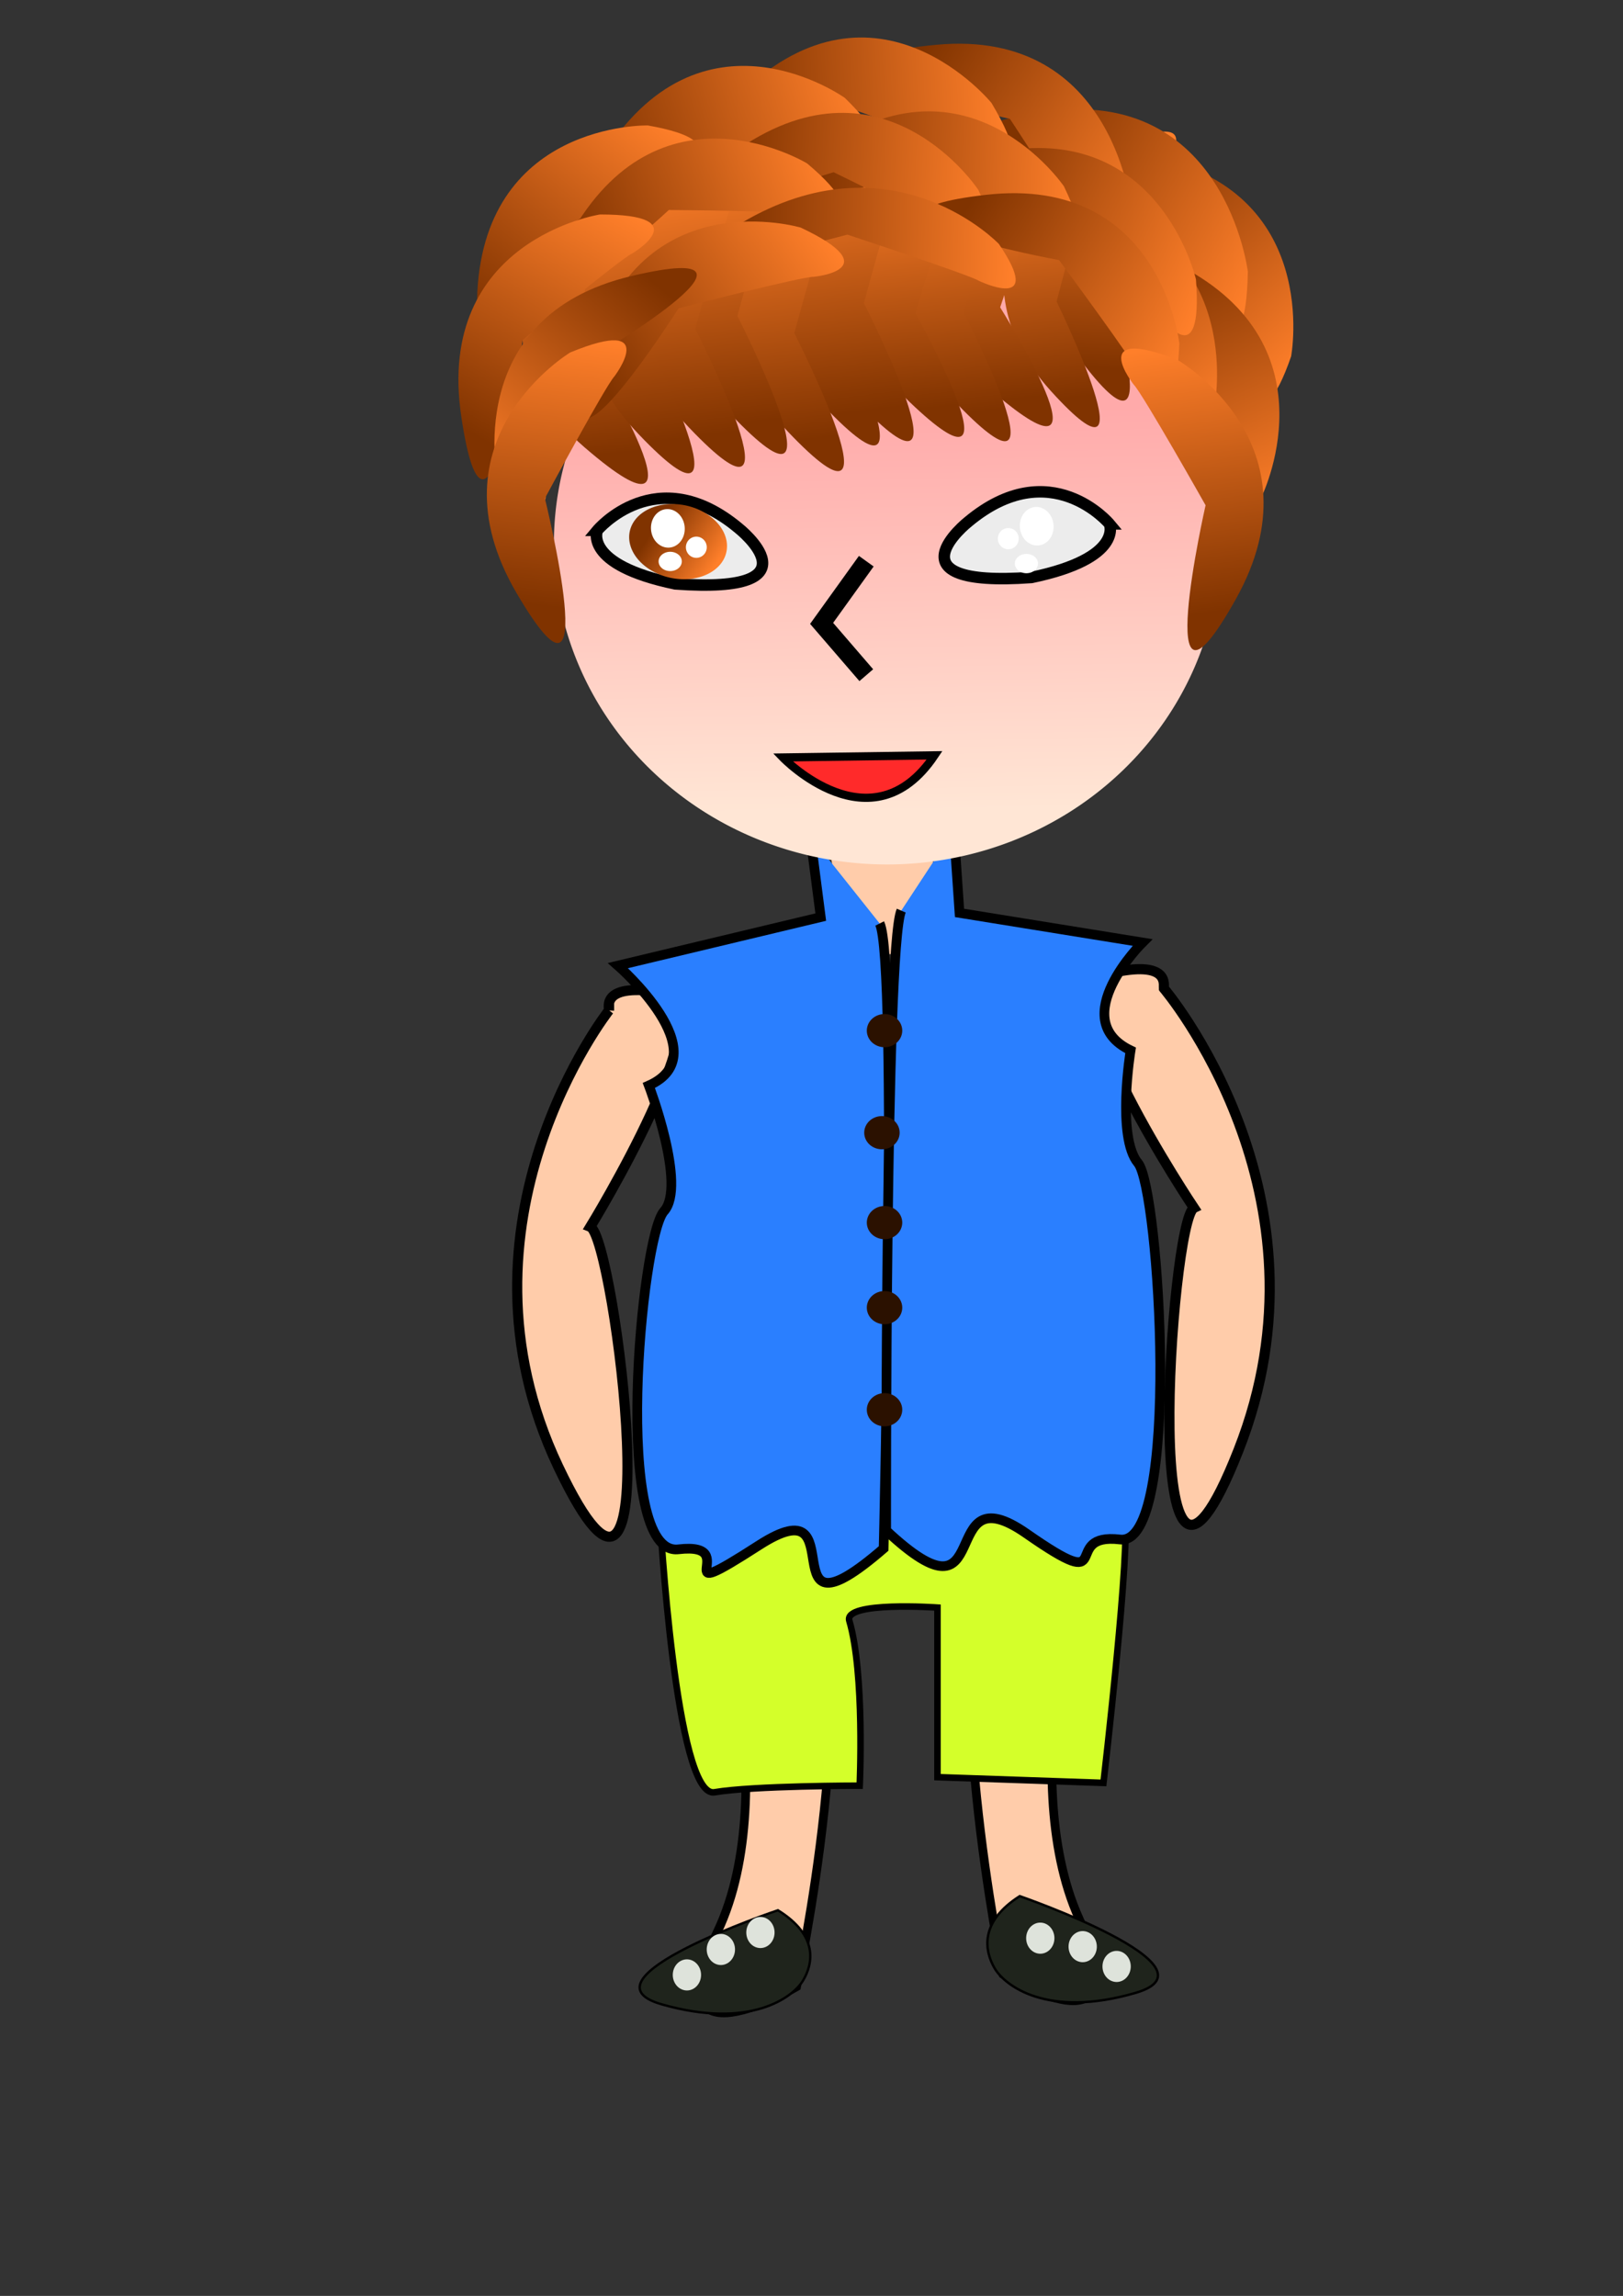 <?xml version="1.0" encoding="UTF-8"?>
<svg version="1.1" viewBox="0 0 744.09 1052.4" xmlns="http://www.w3.org/2000/svg" xmlns:xlink="http://www.w3.org/1999/xlink">
<rect x="0" y="0" width="744.09" height="1052.4" fill="#333333" stroke="none"/>
<defs>
<linearGradient id="a">
<stop stop-color="#803300" offset="0"/>
<stop stop-color="#ff7f2a" offset="1"/>
</linearGradient>
<linearGradient id="ah" x1="-189.22" x2="-171.07" y1="393.99" y2="231.99" gradientTransform="matrix(-.726 -.174 -.172 .738 188.28 -44.768)" gradientUnits="userSpaceOnUse" xlink:href="#a"/>
<linearGradient id="ag" x1="-189.22" x2="-171.07" y1="393.99" y2="231.99" gradientTransform="matrix(.722 -.189 .186 .734 609.06 -42.758)" gradientUnits="userSpaceOnUse" xlink:href="#a"/>
<linearGradient id="af" x1="-189.22" x2="-171.07" y1="393.99" y2="231.99" gradientTransform="matrix(-.627 -.411 .404 -.637 31.298 310.32)" gradientUnits="userSpaceOnUse" xlink:href="#a"/>
<linearGradient id="ae" x1="-189.22" x2="-171.07" y1="393.99" y2="231.99" gradientTransform="matrix(-.369 -.658 -.648 .376 465.67 -90.782)" gradientUnits="userSpaceOnUse" xlink:href="#a"/>
<linearGradient id="ad" x1="-189.22" x2="-171.07" y1="393.99" y2="231.99" gradientTransform="matrix(.107 -.589 -.77 -.081 661.35 38.448)" gradientUnits="userSpaceOnUse" xlink:href="#a"/>
<linearGradient id="ac" x1="-189.22" x2="-171.07" y1="393.99" y2="231.99" gradientTransform="matrix(.455 -.6 -.591 -.463 755.79 174.68)" gradientUnits="userSpaceOnUse" xlink:href="#a"/>
<linearGradient id="ab" x1="-189.22" x2="-171.07" y1="393.99" y2="231.99" gradientTransform="matrix(-.608 -.439 -.432 .618 283.65 -120.84)" gradientUnits="userSpaceOnUse" xlink:href="#a"/>
<linearGradient id="aa" x1="-189.22" x2="-171.07" y1="393.99" y2="231.99" gradientTransform="matrix(-.193 -.732 -.72 .196 514.07 -88.389)" gradientUnits="userSpaceOnUse" xlink:href="#a"/>
<linearGradient id="z" x1="-189.22" x2="-171.07" y1="393.99" y2="231.99" gradientTransform="matrix(.131 -.746 -.734 -.133 647.15 1.384)" gradientUnits="userSpaceOnUse" xlink:href="#a"/>
<linearGradient id="y" x1="-189.22" x2="-171.07" y1="393.99" y2="231.99" gradientTransform="matrix(.121 -.748 -.736 -.123 685.14 -3.182)" gradientUnits="userSpaceOnUse" xlink:href="#a"/>
<linearGradient id="x" x1="-189.22" x2="-171.07" y1="393.99" y2="231.99" gradientTransform="matrix(.384 -.65 -.639 -.39 763.92 119.91)" gradientUnits="userSpaceOnUse" xlink:href="#a"/>
<linearGradient id="w" x1="-189.22" x2="-171.07" y1="393.99" y2="231.99" gradientTransform="matrix(.607 -.44 -.433 -.617 757.96 264.46)" gradientUnits="userSpaceOnUse" xlink:href="#a"/>
<linearGradient id="v" x1="-189.22" x2="-171.07" y1="393.99" y2="231.99" gradientTransform="matrix(.705 -.246 -.242 -.717 748.16 363.36)" gradientUnits="userSpaceOnUse" xlink:href="#a"/>
<linearGradient id="u" x1="-189.22" x2="-171.07" y1="393.99" y2="231.99" gradientTransform="matrix(-.525 -.539 -.53 .533 342.48 -156.9)" gradientUnits="userSpaceOnUse" xlink:href="#a"/>
<linearGradient id="t" x1="-189.22" x2="-171.07" y1="393.99" y2="231.99" gradientTransform="matrix(-.167 -.816 -.753 .181 543.38 -128.13)" gradientUnits="userSpaceOnUse" xlink:href="#a"/>
<linearGradient id="s" x1="-189.22" x2="-171.07" y1="393.99" y2="231.99" gradientTransform="matrix(.035 -.836 -.77 -.038 646.8 -75.7)" gradientUnits="userSpaceOnUse" xlink:href="#a"/>
<linearGradient id="r" x1="-189.22" x2="-171.07" y1="393.99" y2="231.99" gradientTransform="matrix(.486 -.649 -.598 -.528 740.99 123.55)" gradientUnits="userSpaceOnUse" xlink:href="#a"/>
<linearGradient id="q" x1="-189.22" x2="-171.07" y1="393.99" y2="231.99" gradientTransform="matrix(.459 -.672 -.619 -.498 794.85 139.03)" gradientUnits="userSpaceOnUse" xlink:href="#a"/>
<linearGradient id="p" x1="-189.22" x2="-171.07" y1="393.99" y2="231.99" gradientTransform="matrix(.609 -.437 -.43 -.619 792.45 244.32)" gradientUnits="userSpaceOnUse" xlink:href="#a"/>
<linearGradient id="o" x1="-189.22" x2="-171.07" y1="393.99" y2="231.99" gradientTransform="matrix(-.746 0 0 .758 173.8 -97.767)" gradientUnits="userSpaceOnUse" xlink:href="#a"/>
<linearGradient id="n" x1="-189.22" x2="-171.07" y1="393.99" y2="231.99" gradientTransform="matrix(-.746 0 0 .758 196.99 -100.71)" gradientUnits="userSpaceOnUse" xlink:href="#a"/>
<linearGradient id="m" x1="-189.22" x2="-171.07" y1="393.99" y2="231.99" gradientTransform="matrix(-.746 0 0 .758 216.32 -106.61)" gradientUnits="userSpaceOnUse" xlink:href="#a"/>
<linearGradient id="l" x1="-189.22" x2="-171.07" y1="393.99" y2="231.99" gradientTransform="matrix(-.746 0 0 .758 242.41 -98.749)" gradientUnits="userSpaceOnUse" xlink:href="#a"/>
<linearGradient id="k" x1="-189.22" x2="-171.07" y1="393.99" y2="231.99" gradientTransform="matrix(-.746 0 0 .758 258.84 -110.54)" gradientUnits="userSpaceOnUse" xlink:href="#a"/>
<linearGradient id="j" x1="-189.22" x2="-171.07" y1="393.99" y2="231.99" gradientTransform="matrix(-.746 0 0 .758 274.3 -112.5)" gradientUnits="userSpaceOnUse" xlink:href="#a"/>
<linearGradient id="i" x1="-189.22" x2="-171.07" y1="393.99" y2="231.99" gradientTransform="matrix(-.732 0 0 .679 300.13 -81.766)" gradientUnits="userSpaceOnUse" xlink:href="#a"/>
<linearGradient id="h" x1="-189.22" x2="-171.07" y1="393.99" y2="231.99" gradientTransform="matrix(-.704 0 0 .706 326.88 -90.729)" gradientUnits="userSpaceOnUse" xlink:href="#a"/>
<linearGradient id="g" x1="-189.22" x2="-171.07" y1="393.99" y2="231.99" gradientTransform="matrix(-.789 0 0 .653 329.76 -75.729)" gradientUnits="userSpaceOnUse" xlink:href="#a"/>
<linearGradient id="f" x1="-189.22" x2="-171.07" y1="393.99" y2="231.99" gradientTransform="matrix(-.845 0 0 .705 133.36 -70.967)" gradientUnits="userSpaceOnUse" xlink:href="#a"/>
<linearGradient id="e" x1="-189.22" x2="-171.07" y1="393.99" y2="231.99" gradientTransform="matrix(-.648 0 0 .69 378.66 -90.697)" gradientUnits="userSpaceOnUse" xlink:href="#a"/>
<linearGradient id="d" x1="-189.22" x2="-171.07" y1="393.99" y2="231.99" gradientTransform="matrix(-.734 -.118 -.132 .657 429.35 -111.73)" gradientUnits="userSpaceOnUse" xlink:href="#a"/>
<linearGradient id="c" x1="340.85" x2="336.96" y1="574.13" y2="320.12" gradientUnits="userSpaceOnUse">
<stop stop-color="#ffe6d5" offset="0"/>
<stop stop-color="#faa" offset="1"/>
</linearGradient>
<linearGradient id="b" x1="-330.65" x2="-285.77" y1="321.96" y2="332.41" gradientUnits="userSpaceOnUse" xlink:href="#a"/>
</defs>
<path d="m533.56 453.02s80.498 94.411 34.19 211.86c-46.308 117.45-31.115-105.96-20.366-111.19 0 0-67.342-100.67-38.963-107.43 28.379-6.753 24.981 5.613 25.138 6.757z" fill="#fca" stroke="#000" stroke-width="4.658"/>
<path d="m279.23 463.09s-76.523 97.037-23.279 209.23c53.244 112.19 25.849-105.46 14.672-109.95 0 0 62.852-102.4 33.724-107.35-29.128-4.954-25.019 6.944-25.117 8.072z" fill="#fca" stroke="#000" stroke-width="4.645"/>
<path d="m497.73 704.44s-32.724 109.19-3.068 174.92c29.656 65.735-34.769 25.626-34.769 25.626s-30.679-150.41-5.113-199.44c25.566-49.023 52.154-41.224 42.95-1.114z" fill="#fca" stroke="#000" stroke-width="4"/>
<path d="m325.82 711.95s34.062 108.19 3.193 173.33c-30.869 65.136 36.191 25.392 36.191 25.392s31.933-149.04 5.322-197.62c-26.611-48.576-54.287-40.848-44.707-1.104z" fill="#fca" stroke="#000" stroke-width="4"/>
<path d="m302.6 696.06s7.133 128.51 24.965 125.48c17.832-3.024 66.574-3.024 66.574-3.024s2.378-51.403-4.755-75.593c-2.673-9.064 40.42-6.047 40.42-6.047v77.74l76.089 2.626s13.073-112.11 9.506-122.7-211.61 6.047-212.8 1.512z" fill="#d4ff2a" stroke="#000" stroke-width="3"/>
<path d="m379.67 385.96s9.87 45.761-1.974 50.018c0 0 43.427 3.193 53.297 0l-3.948-48.954-39.479-2.128" fill="#fca" stroke-width="0"/>
<path d="m371.49 383.33 4.795 37.053-92.979 22.231s46.452 40.538 14.164 54.953c0 0 17.503 45.957 6.918 57.669-10.585 11.712-23.977 158.5 6.654 154.94 30.632-3.559-8.606 27.463 36.923-1.865 45.529-29.328 2.068 49.1 57.144 1.493 0 0 6.504-269.93-1.805-286.5" fill="#2a7fff" stroke="#000" stroke-width="4.441"/>
<path d="m437.32 380.7 2.58 37.763 83.915 13.556s-35.395 35.041-5.48 49.448c0 0-6.516 39.778 3.406 51.644 9.922 11.866 19.993 175.88-8.22 172.56-28.213-3.325-0.57 26.806-42.901-2.712-42.331-29.518-12.933 46.692-64.34-1.417 0 0-0.455-267.11 6.908-284.13" fill="#2a7fff" stroke="#000" stroke-width="4.441"/>
<path transform="matrix(.696 0 0 .587 371.25 373.08)" d="m60.913 465.27a11.664 12.96 0 1 1-23.328 0 11.664 12.96 0 1 1 23.328 0z" fill="#2b1100" stroke-opacity="0"/>
<path transform="matrix(.696 0 0 .587 371.25 326.29)" d="m60.913 465.27a11.664 12.96 0 1 1-23.328 0 11.664 12.96 0 1 1 23.328 0z" fill="#2b1100" stroke-opacity="0"/>
<path transform="matrix(.696 0 0 .587 371.25 287.31)" d="m60.913 465.27a11.664 12.96 0 1 1-23.328 0 11.664 12.96 0 1 1 23.328 0z" fill="#2b1100" stroke-opacity="0"/>
<path transform="matrix(.696 0 0 .587 370.06 246.09)" d="m60.913 465.27a11.664 12.96 0 1 1-23.328 0 11.664 12.96 0 1 1 23.328 0z" fill="#2b1100" stroke-opacity="0"/>
<path transform="matrix(.696 0 0 .587 371.25 199.31)" d="m60.913 465.27a11.664 12.96 0 1 1-23.328 0 11.664 12.96 0 1 1 23.328 0z" fill="#2b1100" stroke-opacity="0"/>
<path transform="matrix(.746 0 0 .725 166.93 -44.428)" d="m526.18 405a204.77 202.83 0 1 1-409.54 0 204.77 202.83 0 1 1 409.54 0z" fill="url(#c)" stroke-width="0"/>
<path d="m513.52 66.216s-63.654 38.134-18.699 98.114c44.954 59.98 10.716-38.726 10.716-38.726s25.14-46.96 28.85-50.76c0 0 19.917-25.817-20.867-8.628z" fill="url(#d)" stroke-width="0"/>
<path d="m481.06 76.519s-47.843 49.181 0.839 102.83c48.682 53.652 2.518-41.133 2.518-41.133s13.43-51.864 15.948-56.335c0 0 12.59-29.509-19.305-5.365z" fill="url(#e)" stroke-width="0"/>
<path d="m266.89 99.94s-62.387 50.267 1.095 105.1c63.482 54.837 3.284-42.041 3.284-42.041s17.512-53.009 20.796-57.578c0 0 16.418-30.16-25.174-5.484z" fill="url(#f)" stroke-width="0"/>
<path d="m454.45 82.494s-58.258 46.536 1.022 97.303c59.28 50.767 3.066-38.921 3.066-38.921s16.353-49.075 19.419-53.305c0 0 15.331-27.922-23.508-5.077z" fill="url(#g)" stroke-width="0"/>
<path d="m438.16 80.266s-51.991 50.293 0.912 105.16c52.904 54.865 2.736-42.063 2.736-42.063s14.594-53.036 17.33-57.608c0 0 13.682-30.176-20.979-5.487z" fill="url(#h)" stroke-width="0"/>
<path d="m415.89 82.851s-54.084 48.417 0.949 101.23c55.033 52.818 2.847-40.494 2.847-40.494s15.182-51.058 18.028-55.459c0 0 14.233-29.05-21.824-5.282z" fill="url(#i)" stroke-width="0"/>
<path d="m392.19 71.187s-55.081 54.026 0.966 112.96c56.048 58.937 2.899-45.185 2.899-45.185s15.461-56.973 18.36-61.884c0 0 14.495-32.416-22.226-5.894z" fill="url(#j)" stroke-width="0"/>
<path d="m376.73 73.152s-55.081 54.026 0.966 112.96c56.048 58.937 2.899-45.185 2.899-45.185s15.461-56.973 18.36-61.884c0 0 14.495-32.416-22.226-5.894z" fill="url(#k)" stroke-width="0"/>
<path d="m360.3 84.939s-55.081 54.026 0.966 112.96c56.048 58.937 2.899-45.185 2.899-45.185s15.461-56.973 18.36-61.884c0 0 14.495-32.416-22.226-5.894z" fill="url(#l)" stroke-width="0"/>
<path d="m334.21 77.081s-55.081 54.026 0.966 112.96c56.048 58.937 2.899-45.185 2.899-45.185s15.461-56.973 18.36-61.884c0 0 14.495-32.416-22.226-5.894z" fill="url(#m)" stroke-width="0"/>
<path d="m314.89 82.975s-55.081 54.026 0.966 112.96c56.048 58.937 2.899-45.185 2.899-45.185s15.461-56.973 18.36-61.884c0 0 14.495-32.416-22.226-5.894z" fill="url(#n)" stroke-width="0"/>
<path d="m291.69 85.922s-55.081 54.026 0.966 112.96c56.048 58.937 2.899-45.185 2.899-45.185s15.461-56.973 18.36-61.884c0 0 14.495-32.416-22.226-5.894z" fill="url(#o)" stroke-width="0"/>
<path d="m591.94 163.34s14.359-76.425-64.865-91.729c-79.224-15.304 23.262 38.617 23.262 38.617s19.684 55.611 20.101 61.323c0 0 6.544 34.98 21.502-8.211z" fill="url(#p)" stroke-width="0"/>
<path d="m572.1 124.56s-10.234-85.136-92.924-73.36c-82.69 11.776 35.146 32.305 35.146 32.305s37.044 51.371 39.273 57.211c0 0 17.567 34.363 18.505-16.155z" fill="url(#q)" stroke-width="0"/>
<path d="m519.07 98.317s-6.721-85.547-89.813-77.785c-83.092 7.762 33.782 33.974 33.782 33.974s34.893 53.113 36.88 59.054c0 0 16.136 35.179 19.152-15.243z" fill="url(#r)" stroke-width="0"/>
<path d="m454.59 47.224s-52.33-64.421-114.86-4.563c-62.527 59.858 45.789 5.507 45.789 5.507s57.181 20.173 62.037 23.667c0 0 32.267 17.862 7.031-24.61z" fill="url(#s)" stroke-width="0"/>
<path d="m387.36 44.902s-66.006-47.395-111.98 28.075c-45.975 75.47 45.529-7.632 45.529-7.632s60.053 3.305 65.581 5.305c0 0 35.445 8.12 0.872-25.747z" fill="url(#t)" stroke-width="0"/>
<path d="m297 57.498s-76.522-1.783-78.297 80.169c-1.775 81.953 33.63-29.694 33.63-29.694s50.709-28.912 56.183-30.273c0 0 32.86-12.333-11.516-20.203z" fill="url(#u)" stroke-width="0"/>
<path d="m578.08 228.4s34.89-69.252-36.92-106.55c-71.81-37.299 11.66 43.703 11.66 43.703s3.532 58.992 2.355 64.593c0 0-3.381 35.441 22.905-1.744z" fill="url(#v)" stroke-width="0"/>
<path d="m557.03 184.56s13.96-76.501-65.342-91.378c-79.302-14.877 23.463 38.491 23.463 38.491s19.973 55.504 20.421 61.214c0 0 6.726 34.945 21.459-8.327z" fill="url(#w)" stroke-width="0"/>
<path d="m548.3 128.07s-17.201-75.816-95.764-57.321c-78.562 18.494 36.614 25.792 36.614 25.792s40.086 42.808 42.736 47.863c0 0 19.874 29.322 16.414-16.333z" fill="url(#x)" stroke-width="0"/>
<path d="m487.76 85.389s-43.546-63.987-109.82-17.291c-66.278 46.696 43.398 10.212 43.398 10.212s52.811 24.719 57.111 28.422c0 0 29.127 19.78 9.315-21.343z" fill="url(#y)" stroke-width="0"/>
<path d="m448.51 87.007s-42.619-64.629-109.56-18.924c-66.943 45.705 43.247 10.857 43.247 10.857s52.449 25.503 56.695 29.268c0 0 28.839 20.212 9.621-21.202z" fill="url(#z)" stroke-width="0"/>
<path d="m370.04 74.917s-65.596-40.096-107.09 30.191c-41.495 70.288 43.687-8.851 43.687-8.851s58.14 0.432 63.557 2.007c0 0 34.554 5.841-0.153-23.348z" fill="url(#aa)" stroke-width="0"/>
<path d="m275.07 98.311s-75.686 11.604-63.587 92.649c12.1 81.045 28.113-35.125 28.113-35.125s45.07-37.336 50.232-39.632c0 0 30.288-17.888-14.758-17.892z" fill="url(#ab)" stroke-width="0"/>
<path d="m540.69 157.48s-8.477-77.327-88.614-68.175c-80.137 9.152 33.44 29.915 33.44 29.915s34.957 47.225 37.015 52.557c0 0 16.411 31.457 18.159-14.298z" fill="url(#ac)" stroke-width="0"/>
<path d="m457.92 111.79s-47.011-49.296-114.89-11.376c-67.875 37.92 45.485 7.144 45.485 7.144s55.665 18.33 60.24 21.147c0 0 30.857 14.928 9.162-16.915z" fill="url(#ad)" stroke-width="0"/>
<path d="m367.12 104.33s-73.458-21.865-96.05 56.825c-22.592 78.69 40.048-19.829 40.048-19.829s56.345-14.577 61.978-14.451c0 0 34.882-3.263-5.976-22.545z" fill="url(#ae)" stroke-width="0"/>
<path d="m228.33 220.95s-17.467-75.753 61.063-94.387c78.53-18.634-21.664 39.566-21.664 39.566s-17.396 56.394-17.579 62.118c0 0-5.11 35.226-21.819-7.297z" fill="url(#af)" stroke-width="0"/>
<path d="m539.86 164.98s66.577 38.388 26.727 109.65c-39.851 71.264-13.873-43.03-13.873-43.03s-28.926-51.267-32.937-55.291c0 0-21.977-27.727 20.083-11.332z" fill="url(#ag)" stroke-width="0"/>
<path d="m261.4 161.58s-65.838 39.684-24.645 110.15c41.193 70.471 13.055-43.293 13.055-43.293s27.95-51.824 31.884-55.925c0 0 21.448-28.152-20.294-10.937z" fill="url(#ah)" stroke-width="0"/>
<path d="m397.16 257.24-20.48 28.501 20.48 23.751" fill="none" stroke="#000" stroke-width="8.304"/>
<path d="m358.89 347.21s40.586 42.238 69.576-0.982z" fill="#ff2a2a" stroke="#000" stroke-width="3.759"/>
<path d="m508.65 240.14s-27.057-32.416-64.745-0.982c0 0-38.654 30.451 28.99 25.54 42.519-8.841 35.754-24.557 35.754-24.557z" fill="#ececec" stroke="#000" stroke-width="5.262"/>
<path d="m273.86 243.09s27.057-32.416 64.745-0.982c0 0 38.654 30.451-28.99 25.54-42.519-8.841-35.754-24.557-35.754-24.557z" fill="#ececec" stroke="#000" stroke-width="5.262"/>
<path transform="matrix(.698 .202 -.223 .635 600.42 107.68)" d="m-281.23 320.76a31.104 25.272 0 1 1-62.209 0 31.104 25.272 0 1 1 62.209 0z" fill="url(#b)" stroke-opacity="0"/>
<path transform="matrix(.742 -.078 .077 .754 521.09 -23.368)" d="m-312.34 318.82a10.368 11.664 0 1 1-20.736 0 10.368 11.664 0 1 1 20.736 0z" fill="#fff" stroke-opacity="0"/>
<path transform="matrix(.746 0 0 .758 162.73 16.179)" d="m200.88 318.17a7.128 5.832 0 1 1-14.256 0 7.128 5.832 0 1 1 14.256 0z" fill="#fff" stroke-opacity="0"/>
<path transform="matrix(.82 0 0 .75 141.24 12.708)" d="m222.91 317.52a5.832 6.48 0 1 1-11.664 0 5.832 6.48 0 1 1 11.664 0z" fill="#fff" stroke-opacity="0"/>
<path transform="matrix(-.698 .202 .223 .635 183.08 105.72)" d="m-281.23 320.76a31.104 25.272 0 1 1-62.209 0 31.104 25.272 0 1 1 62.209 0z" fill="url(#b)" stroke-opacity="0"/>
<path transform="matrix(.742 -.078 .077 .754 690.2 -24.35)" d="m-312.34 318.82a10.368 11.664 0 1 1-20.736 0 10.368 11.664 0 1 1 20.736 0z" fill="#fff" stroke-opacity="0"/>
<path transform="matrix(.82 0 0 .75 284.26 8.779)" d="m222.91 317.52a5.832 6.48 0 1 1-11.664 0 5.832 6.48 0 1 1 11.664 0z" fill="#fff" stroke-opacity="0"/>
<path transform="matrix(.746 0 0 .758 326.04 17.161)" d="m200.88 318.17a7.128 5.832 0 1 1-14.256 0 7.128 5.832 0 1 1 14.256 0z" fill="#fff" stroke-opacity="0"/>
<path d="m356.65 875.62s-93.806 31.597-53.177 43.163c40.629 11.566 60.118-3.332 64.693-10.951 4.575-7.619 7.23-20.606-11.516-32.212z" fill="#1f241c" stroke="#000" stroke-width="1.08px"/>
<path d="m467.52 869.15s93.789 32.451 53.167 44.33c-40.621 11.878-60.107-3.422-64.681-11.247-4.574-7.825-7.229-21.163 11.514-33.083z" fill="#1f241c" stroke="#000" stroke-width="1.094px"/>
<path transform="translate(62.209 296.79)" d="m456.2 604.59a6.48 7.128 0 1 1-12.96 0 6.48 7.128 0 1 1 12.96 0z" fill="#dee3db" stroke-opacity="0"/>
<path transform="translate(46.656 287.71)" d="m456.2 604.59a6.48 7.128 0 1 1-12.96 0 6.48 7.128 0 1 1 12.96 0z" fill="#dee3db" stroke-opacity="0"/>
<path transform="translate(27.216 283.83)" d="m456.2 604.59a6.48 7.128 0 1 1-12.96 0 6.48 7.128 0 1 1 12.96 0z" fill="#dee3db" stroke-opacity="0"/>
<path transform="translate(-134.79 300.67)" d="m456.2 604.59a6.48 7.128 0 1 1-12.96 0 6.48 7.128 0 1 1 12.96 0z" fill="#dee3db" stroke-opacity="0"/>
<path transform="translate(-101.09 281.23)" d="m456.2 604.59a6.48 7.128 0 1 1-12.96 0 6.48 7.128 0 1 1 12.96 0z" fill="#dee3db" stroke-opacity="0"/>
<path transform="translate(-119.23 289.01)" d="m456.2 604.59a6.48 7.128 0 1 1-12.96 0 6.48 7.128 0 1 1 12.96 0z" fill="#dee3db" stroke-opacity="0"/>
</svg>
